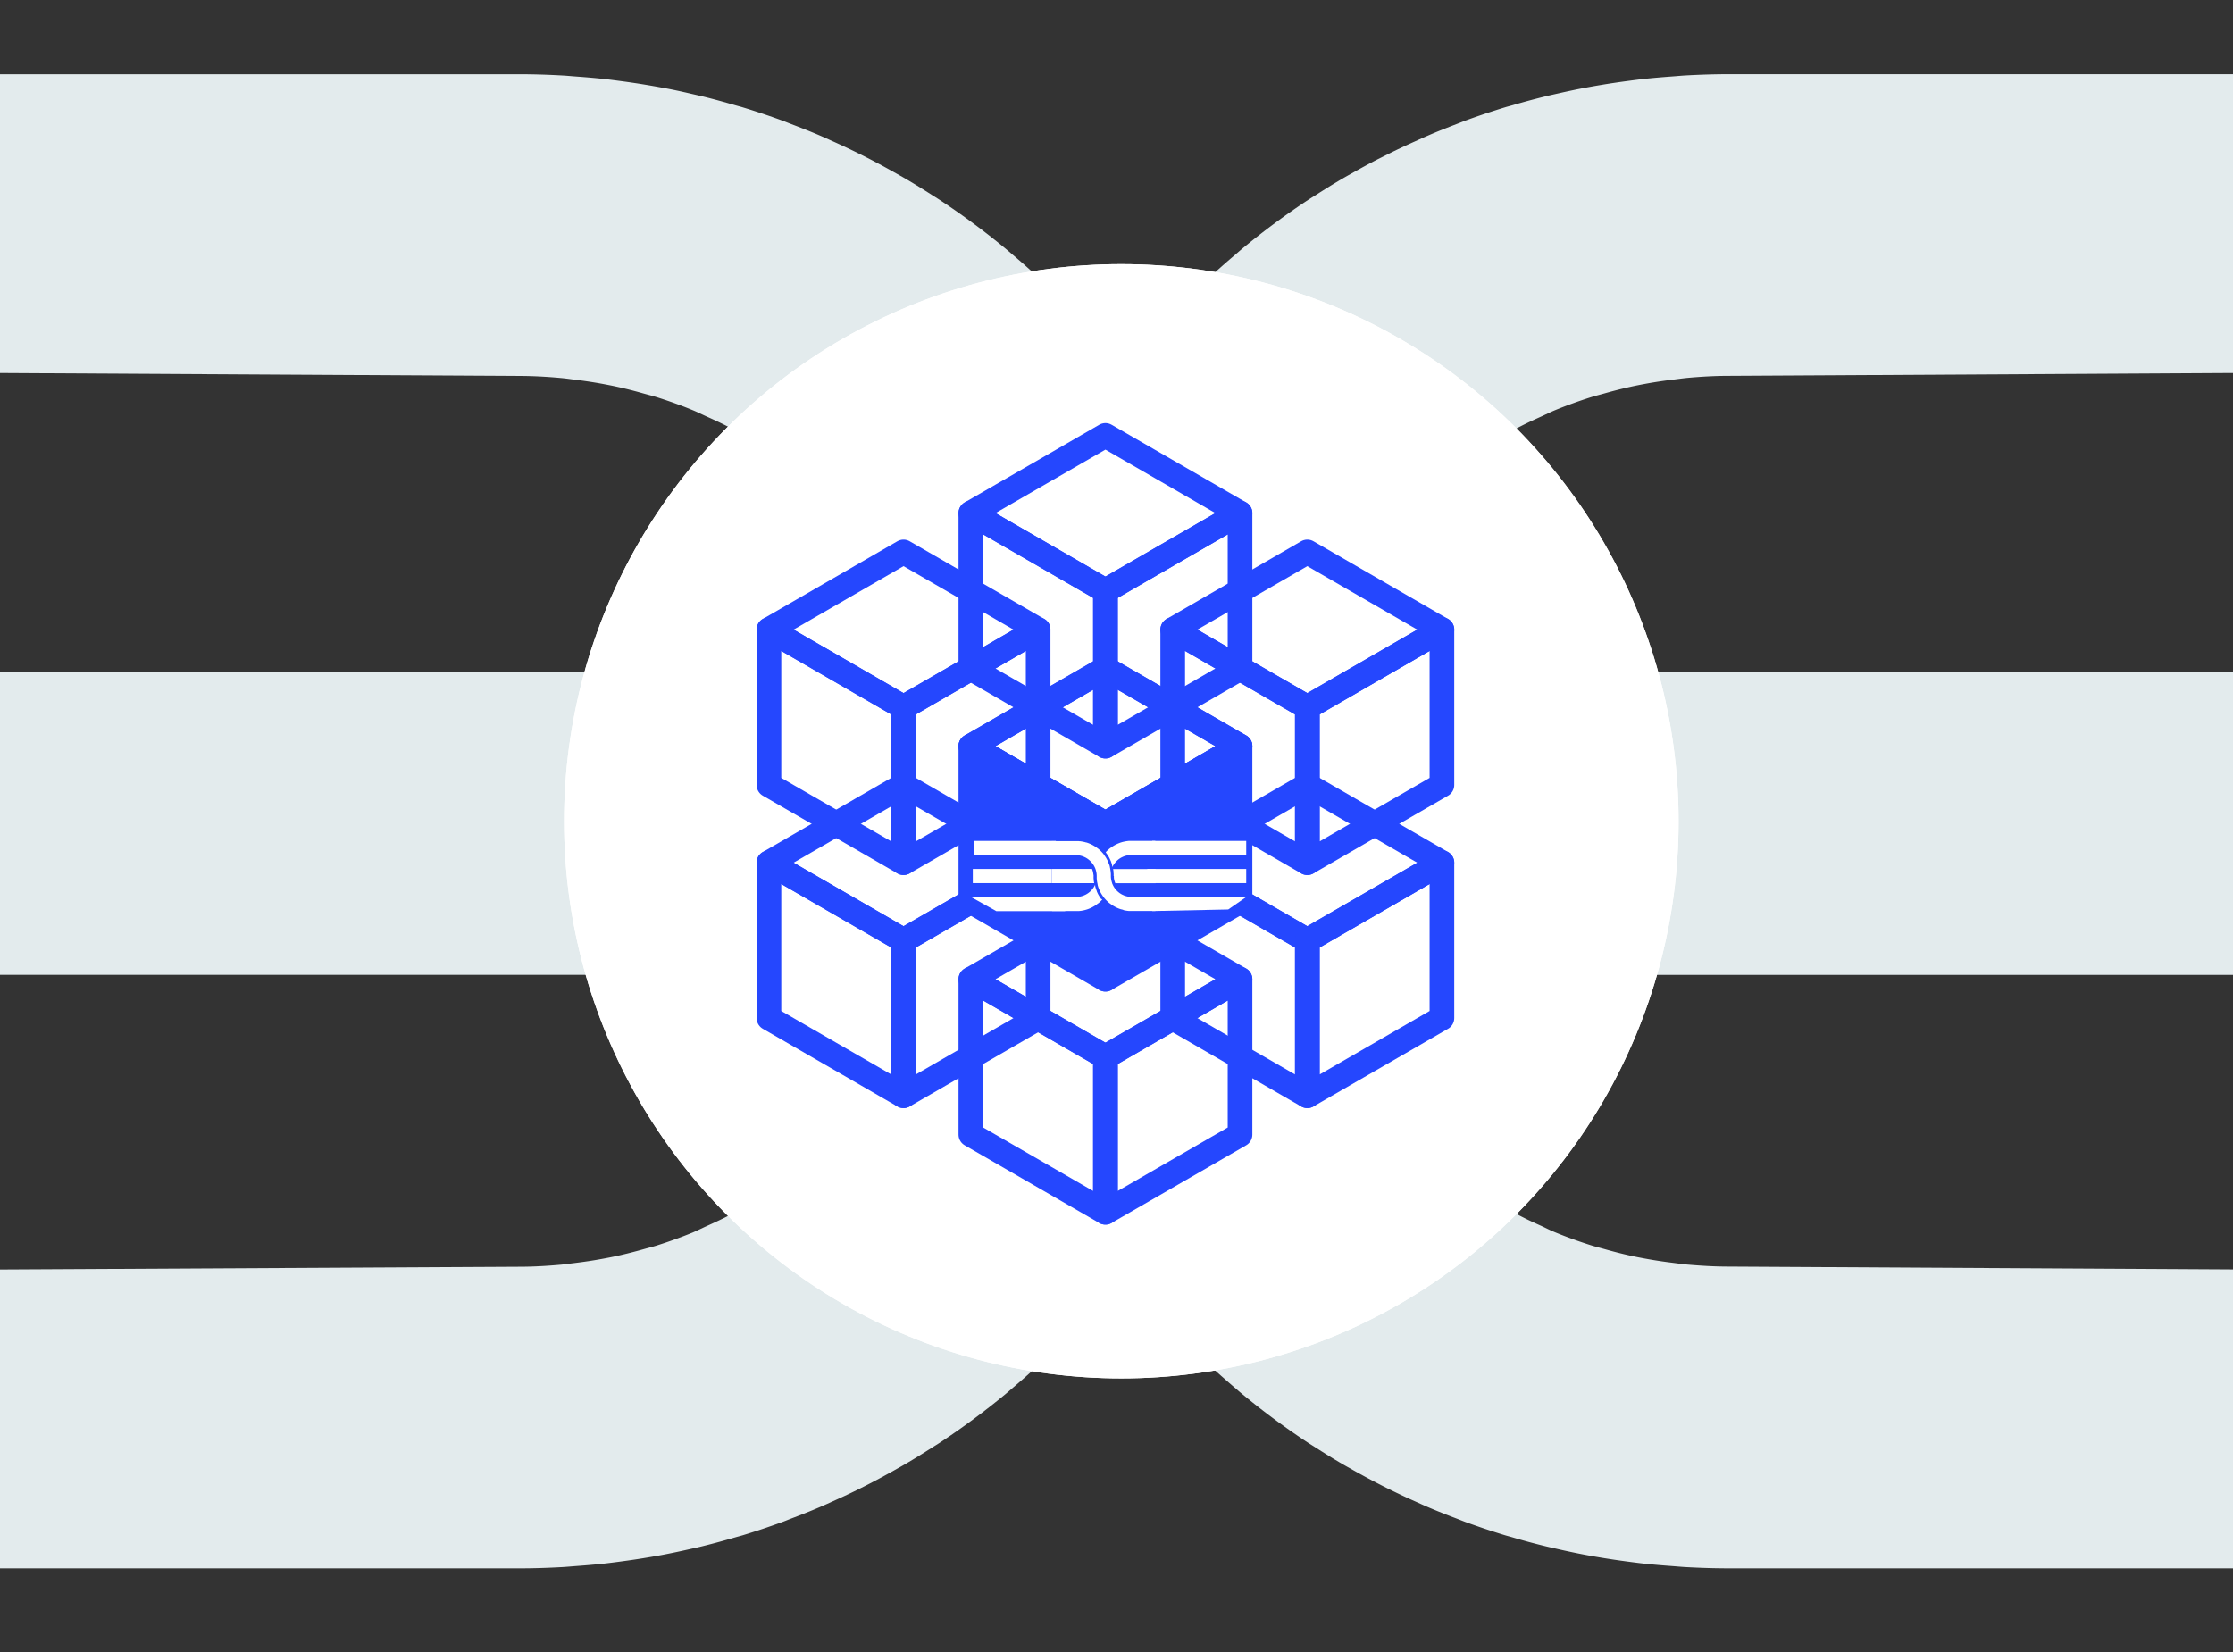 <svg id="Layer_1" data-name="Layer 1" xmlns="http://www.w3.org/2000/svg" viewBox="0 0 1400 1036"><rect x="0" y="0" width="1400" height="1036" fill="#333333" stroke="none"/><defs><style>.cls-1{fill:#e3ebed;}.cls-2{fill:#fff;}.cls-3{fill:none;stroke:#2547fe;stroke-linejoin:round;stroke-width:15.45px;}.cls-4{fill:#2547fe;}</style></defs><path class="cls-1" d="M1083.89,46.51c-9,0-18,.3-26.91.79-2.88.16-5.73.44-8.61.65-6,.44-12.08.94-18.06,1.6-3.27.37-6.52.8-9.77,1.23-5.59.74-11.16,1.55-16.69,2.48-3.24.54-6.48,1.1-9.7,1.71-5.68,1.07-11.32,2.27-16.94,3.54-2.88.66-5.78,1.27-8.65,2Q958.42,63,948.48,65.93c-1.6.47-3.24.86-4.83,1.35q-12.4,3.78-24.51,8.2c-1.86.68-3.68,1.45-5.53,2.15C907.46,80,901.36,82.37,895.34,85c-2.63,1.12-5.21,2.31-7.81,3.48-5.22,2.34-10.41,4.75-15.53,7.27q-4,2-8,4-7.63,3.94-15.08,8.15c-2.43,1.36-4.87,2.71-7.27,4.12-5.54,3.25-11,6.63-16.38,10.09-1.69,1.08-3.41,2.11-5.09,3.22a476,476,0,0,0-40.88,30.23c-1.7,1.4-3.35,2.87-5,4.3-4.74,4-9.42,8.11-14,12.31-2,1.79-3.87,3.62-5.8,5.45q-6.4,6.09-12.59,12.41c-1.83,1.87-3.66,3.75-5.45,5.65-1.39,1.47-2.71,3-4.08,4.49h0c1.41,1.76,2.93,3.58,4.39,5.38l1.09,1.38.66.81.89,1.13v0c5.42,7.12,10.82,14.62,16,22.3l2,3c4.25,6.35,8.39,12.79,12.36,19.33q1.37,2.28,2.68,4.58l1.15,2c3.21,5.48,6.36,11,9.37,16.63,1.18,2.19,2.32,4.4,3.45,6.62l.65,1.26q4.11,8,8,16.15,2,4.22,3.88,8.46,3.66,8.17,7,16.5l.46,1.14c1,2.46,2,4.92,3,7.4,1.65,4.3,3.17,8.66,4.7,13,.32.94.67,1.87,1,2.8.22.61.45,1.22.66,1.83l.27.79.5,1.45c.65,1.87,1.3,3.73,1.92,5.63h0v0c2.13,6.55,4.06,13.19,5.91,19.85l.11.38.18.59L825,382c.38,1.28.76,2.57,1.1,3.85.84,3.19,1.53,6.56,2.32,9.81,2.61-5.41,5.33-10.75,8.28-16a282.48,282.48,0,0,1,20.75-31.79c.5-.66,1-1.32,1.5-2q5.88-7.61,12.25-14.8c.69-.79,1.42-1.54,2.13-2.31a282.88,282.88,0,0,1,40.79-36.88c2.29-1.7,4.55-3.45,6.9-5.08,3.76-2.63,7.62-5.1,11.52-7.54,3.19-2,6.43-3.94,9.71-5.82,3.6-2.06,7.2-4.1,10.9-6,4.36-2.25,8.84-4.3,13.34-6.33,2.89-1.31,5.71-2.74,8.66-3.95,7.33-3,14.84-5.7,22.48-8.12,2.68-.84,5.42-1.52,8.14-2.28,5.55-1.58,11.14-3,16.83-4.27,3-.66,6-1.24,9.08-1.81,5.83-1.07,11.73-1.94,17.68-2.66,2.74-.33,5.45-.72,8.21-1,8.68-.79,17.44-1.31,26.34-1.31l325.55-1.85V46.51Z"/><path class="cls-1" d="M1057.55,793c-2.76-.25-5.47-.64-8.21-1-5.95-.72-11.85-1.59-17.68-2.67-3.05-.56-6.07-1.14-9.08-1.8-5.69-1.24-11.28-2.69-16.83-4.27-2.72-.76-5.46-1.44-8.14-2.28-7.64-2.42-15.15-5.1-22.48-8.12-3-1.21-5.77-2.64-8.66-4-4.5-2-9-4.08-13.34-6.33-3.7-1.91-7.3-4-10.9-6-3.28-1.88-6.51-3.81-9.71-5.82-3.9-2.44-7.77-4.92-11.54-7.55-2.33-1.62-4.57-3.35-6.85-5.05a283.33,283.33,0,0,1-40.83-36.9c-.7-.78-1.43-1.52-2.12-2.31-4.27-4.79-8.33-9.74-12.26-14.82-.5-.64-1-1.29-1.47-1.93A282.54,282.54,0,0,1,838.24,653h0q-5.26-9.09-9.84-18.6c-3.62-7.5-7-15.14-9.9-23l0-.08c-.22-.6-.48-1.19-.72-1.78-.11-.27-.23-.53-.33-.81h0c-2.84-7.87-5.26-15.81-7.38-23.79-.71-2.69-1.21-5.41-1.85-8.12-1.25-5.34-2.46-10.69-3.39-16.14a271.07,271.07,0,0,1-4-44.35h-.18c0-.44,0-.87,0-1.31q0-12.06-.61-24c-.36-6.85-.92-13.63-1.57-20.39h0c-.1-1-.14-2.08-.24-3.1v-.07h0v0c-.39-3.78-.82-7.55-1.31-11.39,0-.24-.07-.48-.1-.71-.47-3.61-1-7.28-1.56-11.1v0l-.06-.31c-.64-4.11-1.41-8.18-2.19-12.24l-.28-1.53c-.55-2.93-1-5.91-1.59-8.82h0c-.06-.26-.13-.51-.19-.77s-.15-.61-.21-.92l-.32-1.7-1.14-4.68c-.54-2.26-1.1-4.51-1.65-6.78-.28-1.17-.54-2.35-.83-3.52-.19-.79-.37-1.59-.55-2.39-.32-1.42-.64-2.84-1-4.22l-.05-.17c-.33-1.23-.69-2.44-1-3.66l-.08-.28,0-.07-.16-.55c-.08-.3-.18-.59-.27-.89v0c-1-3.57-2.1-7.1-3.16-10.65,0-.12-.07-.24-.11-.36-.11-.36-.22-.73-.32-1.09-.6-2.05-1.17-4.11-1.83-6.13h0c-.36-1.13-.75-2.26-1.15-3.4l-1.29-3.72,0-.08c-.36-1.07-.77-2.13-1.15-3.19q-1.23-3.56-2.5-7.1c-.71-2-1.43-4-2.18-5.92l-.08-.18c-.81-2.1-1.65-4.19-2.5-6.28a1.8,1.8,0,0,1-.08-.21l-.46-1.13,0,0q-3.09-7.63-6.44-15.14h0l-.6-1.3c-1-2.16-1.95-4.32-3-6.46-.32-.68-.67-1.34-1-2-2.05-4.3-4.14-8.58-6.32-12.81a.25.25,0,0,0,0-.07l-.64-1.25c-1-2-2-4-3.08-5.91v0C742.87,291.07,740,286,737,281l-.17-.28-1.14-2-2-3.34-.25-.43c-3.64-6-7.44-11.92-11.35-17.75-.55-.83-1.08-1.68-1.63-2.51l-.18-.28c-4.8-7-9.76-13.94-14.73-20.47h0l-.11-.14c-1-1.3-2.12-2.65-3.23-4l-.86-1.05c-1.3-1.66-2.65-3.28-4-4.92-2.53-3.13-5-6.33-7.59-9.4-1.38-1.62-2.81-3.19-4.21-4.79-2.79-3.2-5.68-6.31-8.55-9.43-1.37-1.5-2.7-3.05-4.09-4.53q-2.68-2.82-5.42-5.59-6.2-6.36-12.64-12.47c-1.91-1.81-3.81-3.62-5.75-5.4-4.59-4.22-9.29-8.33-14.05-12.37-1.66-1.41-3.29-2.86-5-4.25a476.28,476.28,0,0,0-40.92-30.25c-1.65-1.09-3.35-2.11-5-3.18-5.41-3.47-10.88-6.87-16.44-10.13-2.39-1.39-4.81-2.74-7.23-4.09q-7.49-4.23-15.16-8.19c-2.62-1.36-5.26-2.7-7.92-4q-7.72-3.81-15.62-7.32c-2.58-1.16-5.15-2.35-7.76-3.46-6-2.58-12.16-5-18.32-7.33-1.83-.7-3.64-1.46-5.48-2.13q-12.12-4.42-24.53-8.21c-1.58-.48-3.2-.88-4.78-1.34-6.65-1.95-13.35-3.79-20.12-5.46-2.86-.7-5.77-1.31-8.65-2C426.62,57.24,421,56,415.28,55c-3.21-.61-6.45-1.17-9.69-1.71q-8.29-1.38-16.69-2.48c-3.25-.43-6.5-.86-9.77-1.23-6-.66-12-1.16-18.07-1.6-2.87-.21-5.72-.49-8.6-.65-8.91-.49-17.87-.79-26.91-.79H0V233.92l325.55,1.85c8.9,0,17.66.52,26.34,1.31,2.76.25,5.47.64,8.21,1,6,.72,11.85,1.59,17.68,2.66,3.05.57,6.07,1.15,9.08,1.81,5.69,1.24,11.28,2.69,16.83,4.27,2.72.76,5.47,1.44,8.15,2.28,7.63,2.42,15.14,5.1,22.47,8.12,2.95,1.21,5.77,2.64,8.66,3.95,4.5,2,9,4.08,13.34,6.33,3.7,1.91,7.3,3.95,10.9,6,3.28,1.88,6.52,3.81,9.71,5.82,3.9,2.44,7.77,4.92,11.54,7.55,2.33,1.62,4.57,3.35,6.85,5a282.8,282.8,0,0,1,40.83,36.9c.7.78,1.43,1.52,2.12,2.31,4.27,4.79,8.33,9.74,12.27,14.82l1.46,1.93a280.61,280.61,0,0,1,20.77,31.81c3,5.22,5.67,10.56,8.28,16a273.77,273.77,0,0,1,11,25.68h0q1.1,3,2.12,6.1c2,6.11,3.84,12.32,5.49,18.59.72,2.74,1.23,5.5,1.86,8.25,1.3,5.6,2.51,11.23,3.45,16.95A268.13,268.13,0,0,1,608.72,515c0,.44-.06.87-.06,1.31h.19c0,7.6.19,15.16.58,22.67.35,6.84.92,13.62,1.56,20.37.1,1,.14,2.08.24,3.1a.28.28,0,0,0,0,.09c.39,3.81.82,7.6,1.32,11.47,0,.18.05.36.07.54.47,3.65,1,7.37,1.58,11.24h0v.06q.48,3,1,6c.95,5.63,2,11.24,3.1,16.8.06.26.13.52.19.78s.18.8.28,1.2l.35,1.83,2.71,11.14c.27,1.14.52,2.27.8,3.4.51,2.06.92,4.15,1.46,6.19l.11.44c0,.1.06.21.09.31l.71,2.5.28,1c.09.32.19.65.28,1,1.35,4.89,2.84,9.73,4.33,14.56.47,1.53.88,3.08,1.37,4.6,0,.14.1.29.15.44.47,1.43,1,2.85,1.48,4.34l.8,2.31s0,.08,0,.11c1.86,5.44,3.78,10.86,5.84,16.21h0c0,.05,0,.11.07.17.79,2,1.61,4.09,2.44,6.13l.15.38.44,1.06,0,.08c1,2.55,2.15,5,3.22,7.58s2.1,5.07,3.22,7.57c.21.47.44.94.65,1.41,1,2.12,1.92,4.25,2.9,6.34.52,1.1,1.09,2.18,1.62,3.28,1.86,3.87,3.74,7.74,5.7,11.56l0,.07.63,1.24c1,2,2,4,3.09,5.92.46.86,1,1.72,1.45,2.58,2.33,4.26,4.71,8.51,7.16,12.7a1.74,1.74,0,0,1,.11.18v0l1.19,2.05h0c.7,1.22,1.4,2.43,2.12,3.62l.09.16c3.64,6,7.44,11.92,11.35,17.75.61.92,1.19,1.87,1.81,2.78,1.32,1.94,2.76,3.8,4.11,5.72,1.61,2.29,3.21,4.58,4.82,6.84l.48.68c1.77,2.47,3.54,4.9,5.32,7.25l.21.25c1,1.27,2.06,2.58,3.14,3.9l.72.88c1.4,1.78,2.85,3.53,4.27,5.29,2.48,3.06,4.87,6.19,7.42,9.19,1.38,1.62,2.81,3.19,4.21,4.79,2.79,3.19,5.68,6.31,8.55,9.43,1.37,1.5,2.7,3,4.1,4.52,1.78,1.89,3.59,3.75,5.41,5.6q6.2,6.36,12.64,12.47c1.91,1.81,3.81,3.62,5.75,5.4,4.59,4.22,9.29,8.33,14,12.37,1.66,1.41,3.29,2.86,5,4.25a474.58,474.58,0,0,0,40.91,30.25c1.65,1.09,3.36,2.11,5,3.18,5.42,3.47,10.88,6.87,16.44,10.13,2.39,1.39,4.81,2.73,7.23,4.09q7.5,4.23,15.16,8.19c2.62,1.36,5.26,2.7,7.92,4,5.15,2.54,10.37,5,15.62,7.32,2.58,1.16,5.15,2.35,7.76,3.46,6,2.58,12.16,5,18.32,7.33,1.84.7,3.64,1.46,5.48,2.13q12.12,4.42,24.53,8.21c1.58.48,3.2.88,4.78,1.34,6.66,2,13.35,3.79,20.12,5.45,2.87.71,5.77,1.32,8.65,2,5.62,1.28,11.26,2.48,16.95,3.55,3.21.61,6.45,1.17,9.69,1.71q8.29,1.38,16.69,2.48c3.25.43,6.5.86,9.77,1.23,6,.66,12,1.16,18.07,1.6,2.87.21,5.72.49,8.6.65,8.91.49,17.87.79,26.91.79h325.55V796.14l-325.55-1.85C1075,794.29,1066.23,793.77,1057.55,793Z"/><path class="cls-1" d="M671.62,823.11l-.66-.8-.9-1.15c-5.42-7.12-10.82-14.62-16-22.29l-2-3c-4.25-6.35-8.39-12.79-12.36-19.33q-1.36-2.28-2.68-4.59l-1.14-2c-3.22-5.48-6.37-11-9.38-16.63-1.18-2.19-2.32-4.4-3.45-6.62l-.65-1.26q-3.87-7.51-7.5-15.18c-.15-.33-.31-.65-.46-1s-.39-.85-.58-1.27q-1.68-3.59-3.3-7.19-3.66-8.18-7-16.5l-.46-1.14c-1-2.46-2-4.92-2.95-7.4-2.24-5.83-4.34-11.73-6.36-17.65l-.78-2.25q-1-2.79-1.91-5.61c-1.85-5.7-3.5-11.48-5.14-17.26h0c-.34-1.2-.73-2.39-1.07-3.6l-.39-1.33c-.38-1.28-.75-2.57-1.09-3.85-.53-2-1-4.07-1.45-6.13-.29-1.24-.58-2.46-.88-3.69q-4.57,9.51-9.84,18.6h0A283.73,283.73,0,0,1,552,682.18c-.5.66-1,1.32-1.5,2-3.92,5.07-8,10-12.25,14.8-.69.79-1.42,1.54-2.13,2.31a282.88,282.88,0,0,1-40.79,36.88c-2.29,1.7-4.55,3.45-6.89,5.08-3.77,2.63-7.63,5.1-11.52,7.54-3.2,2-6.44,3.94-9.72,5.82-3.6,2.06-7.2,4.1-10.9,6-4.36,2.25-8.84,4.3-13.34,6.33-2.89,1.31-5.71,2.74-8.66,4-7.33,3-14.84,5.7-22.47,8.12-2.68.84-5.43,1.52-8.15,2.28-5.55,1.58-11.14,3-16.83,4.27-3,.66-6,1.24-9.08,1.8-5.83,1.08-11.72,1.95-17.68,2.67-2.74.33-5.45.72-8.21,1-8.68.79-17.44,1.31-26.34,1.31L0,796.14V983.55H325.55c9,0,18-.3,26.91-.79,2.88-.16,5.74-.44,8.61-.65,6.05-.44,12.08-.94,18.06-1.6,3.27-.37,6.52-.8,9.77-1.23,5.59-.74,11.16-1.55,16.69-2.48,3.24-.54,6.48-1.1,9.7-1.71,5.69-1.07,11.32-2.27,16.94-3.55,2.88-.65,5.78-1.26,8.65-2,6.76-1.66,13.44-3.5,20.08-5.44,1.61-.47,3.24-.87,4.83-1.35q12.4-3.78,24.51-8.2c1.87-.68,3.68-1.45,5.54-2.16,6.14-2.32,12.24-4.73,18.26-7.31,2.63-1.12,5.21-2.31,7.81-3.48,5.23-2.34,10.41-4.75,15.54-7.27,2.68-1.33,5.36-2.68,8-4.05q7.63-3.94,15.08-8.15c2.43-1.37,4.87-2.71,7.27-4.12,5.54-3.25,11-6.63,16.38-10.09,1.69-1.08,3.41-2.11,5.09-3.22a476,476,0,0,0,40.88-30.23c1.7-1.41,3.35-2.87,5-4.3q7.11-6,14-12.31c1.95-1.8,3.87-3.62,5.79-5.45q6.4-6.09,12.59-12.41c1.83-1.87,3.66-3.75,5.46-5.65,1.38-1.47,2.7-3,4.07-4.49h0c-1.41-1.77-2.93-3.59-4.39-5.39C672.33,824,672,823.56,671.62,823.11Z"/><path class="cls-1" d="M862.78,421.32H834c1,5.54,2.14,11.06,3,16.66l.11.72v.07c.83,5.41,1.44,10.89,2.09,16.35.32,2.73.76,5.43,1,8.17.11,1,.18,2.11.27,3.48,0,0,0,.07,0,.1,0,.2,0,.4,0,.6.67,7.12,1.27,14.27,1.64,21.48q.66,13,.67,26.08c0,.44,0,.87,0,1.31H843c0,3.64.34,7.29.54,10.93.16,2.94.16,5.88.43,8.81,0,.29.09.57.12.85A234.32,234.32,0,0,0,856.9,594c.08.16.14.34.21.5s0,.17.08.25q3,8.43,6.75,16.61h545.5v-190H862.78Z"/><path class="cls-1" d="M545.39,611.36h30.54c-1.24-6.39-2.47-12.8-3.47-19.28l-.1-.71v-.07q-1.86-12.16-3.13-24.53c0-.1,0-.21,0-.32s0-.44-.05-.64c-.07-.78-.14-1.53-.2-2.52,0-.24,0-.48-.06-.72-.67-7.12-1.27-14.26-1.64-21.46-.42-8.21-.61-16.47-.63-24.77h-.19c0-.44.06-.87.06-1.31,0-.13,0-.27,0-.4s0-.37,0-.56c0-3.58-.34-7.17-.52-10.75-.15-2.92-.16-5.83-.42-8.74-.36-3.86-1-7.71-1.55-11.56-.4-2.79-.64-5.57-1.14-8.35-.78-4.36-1.88-8.69-2.91-13-.54-2.24-.92-4.5-1.52-6.74q-2.65-9.84-6.18-19.59c-1.45-4-3.13-8-4.83-11.92-.3-.69-.54-1.39-.84-2.07H0v190H545.39Z"/><circle class="cls-2" cx="703.03" cy="515.03" r="349.38"/><circle class="cls-2" cx="703.03" cy="515.03" r="349.38"/><polygon class="cls-3" points="608.68 467.93 693.06 419.21 777.45 467.93 693.06 516.65 608.68 467.93"/><polygon class="cls-4" points="608.68 467.93 693.06 516.65 693.06 614.09 608.68 565.37 608.68 467.93"/><polygon class="cls-4" points="777.45 467.93 777.45 565.37 693.06 614.09 693.06 516.65 777.45 467.93"/><polygon class="cls-3" points="735.25 541.01 819.64 492.29 904.03 541.01 819.64 589.73 735.25 541.01"/><polygon class="cls-3" points="735.25 541.01 819.64 589.73 819.64 687.18 735.25 638.46 735.25 541.01"/><polygon class="cls-3" points="904.03 541.01 904.03 638.46 819.64 687.18 819.64 589.73 904.03 541.01"/><polygon class="cls-3" points="482.1 541.01 566.48 492.29 650.87 541.01 566.48 589.73 482.1 541.01"/><polygon class="cls-3" points="482.1 541.01 566.48 589.73 566.48 687.18 482.1 638.46 482.1 541.01"/><polygon class="cls-3" points="650.87 541.01 650.87 638.46 566.48 687.18 566.48 589.73 650.87 541.01"/><polygon class="cls-3" points="608.68 614.09 693.06 565.37 777.45 614.09 693.06 662.81 608.68 614.09"/><polygon class="cls-3" points="608.68 614.09 693.06 662.81 693.06 760.25 608.68 711.53 608.68 614.09"/><polygon class="cls-3" points="777.45 614.09 777.45 711.53 693.06 760.25 693.06 662.81 777.45 614.09"/><polygon class="cls-3" points="608.68 321.77 693.06 273.05 777.45 321.77 693.06 370.49 608.68 321.77"/><polygon class="cls-3" points="608.68 321.77 693.06 370.49 693.06 467.93 608.68 419.21 608.68 321.77"/><polygon class="cls-3" points="777.45 321.77 777.45 419.21 693.06 467.93 693.06 370.49 777.45 321.77"/><polygon class="cls-3" points="735.25 394.85 819.64 346.13 904.03 394.85 819.64 443.57 735.25 394.85"/><polygon class="cls-3" points="735.25 394.85 819.64 443.57 819.64 541.01 735.25 492.29 735.25 394.85"/><polygon class="cls-3" points="904.03 394.85 904.03 492.29 819.64 541.01 819.64 443.57 904.03 394.85"/><polygon class="cls-3" points="482.1 394.85 566.48 346.13 650.87 394.85 566.48 443.57 482.1 394.85"/><polygon class="cls-3" points="482.1 394.85 566.48 443.57 566.48 541.01 482.1 492.29 482.1 394.85"/><polygon class="cls-3" points="650.87 394.85 650.87 492.29 566.48 541.01 566.48 443.57 650.87 394.85"/><polygon class="cls-3" points="608.68 467.93 693.06 419.21 777.45 467.93 693.06 516.65 608.68 467.93"/><polygon class="cls-3" points="608.68 467.93 693.06 516.65 693.06 614.09 608.68 565.37 608.68 467.93"/><polygon class="cls-3" points="777.45 467.93 777.45 565.37 693.06 614.09 693.06 516.65 777.45 467.93"/><path class="cls-4" d="M686.25,555c-.13-.26-.26-.52-.38-.78l-.16-.35.16.35C686,554.46,686.12,554.72,686.25,555Z"/><path class="cls-4" d="M687,556.27l.12.21-.12-.21-.06-.1-.25-.45.25.45Z"/><path class="cls-4" d="M691.83,529h0c.27.34.52.71.77,1.08l.1.15-.1-.15C692.35,529.7,692.1,529.33,691.83,529Z"/><path class="cls-4" d="M694.49,533.44c-.12-.26-.24-.52-.38-.78.14.26.26.52.38.78s.13.28.19.41a1.8,1.8,0,0,1,.08.21,1.8,1.8,0,0,0-.08-.21C694.62,533.72,694.57,533.58,694.49,533.44Z"/><path class="cls-4" d="M695.61,548.48h0v0Z"/><path class="cls-4" d="M684.8,539.28q.19.59.36,1.2C685.05,540.08,684.94,539.68,684.8,539.28Z"/><path class="cls-4" d="M695.56,548.36c-.14-.39-.25-.77-.35-1.15C695.31,547.59,695.43,548,695.56,548.36Z"/><path class="cls-4" d="M692.83,534.66l.17.41-.17-.41c-.05-.12-.11-.25-.17-.37l0-.1,0,.1C692.72,534.41,692.78,534.54,692.83,534.66Z"/><path class="cls-4" d="M693.53,536.46c-.08-.23-.15-.46-.24-.68s-.09-.22-.12-.32v-.06c.05.13.1.25.14.38S693.45,536.23,693.53,536.46Z"/><path class="cls-4" d="M691.72,532.47l-.06-.1-.09-.16.15.26Z"/><path class="cls-4" d="M690.22,530.2c.25.32.48.65.71,1h0c-.24-.34-.47-.64-.71-1l-.16-.2,0,0,.16.2Z"/><path class="cls-4" d="M686.28,549.35a.3.3,0,0,0,.05.2,1.63,1.63,0,0,0-.07-.3Z"/><path class="cls-4" d="M694.1,538.39v-.1a.87.87,0,0,0-.05-.22l0-.14v-.06h0a.89.89,0,0,0,.06.2C694.09,538.13,694.07,538.29,694.1,538.39Z"/><path class="cls-4" d="M693.61,536.68l0-.11c0,.11.08.22.12.35Z"/><path class="cls-4" d="M688.7,555.27l.1.17c-.06-.09-.1-.18-.15-.27Z"/><path class="cls-4" d="M693.93,537.8h0c-.06-.23-.13-.47-.2-.69a.44.44,0,0,0,0,.15A1.82,1.82,0,0,1,693.93,537.8Z"/><path class="cls-4" d="M686.37,549.71v0a.58.58,0,0,0,0-.16Z"/><path class="cls-4" d="M692.28,533.5l-.14-.28h0l.17.35Z"/><path class="cls-4" d="M687.07,551.86c0,.1.08.21.13.32v.05l-.15-.37Z"/><path class="cls-4" d="M690.16,557.47l.13.17v0l-.14-.18Z"/><path class="cls-4" d="M686.75,551l0,.12-.11-.31Z"/><path class="cls-4" d="M687.69,553.35h0a.47.47,0,0,0-.06-.15Z"/><path class="cls-4" d="M688.08,554.13l.14.29h0l-.17-.35Z"/><path class="cls-4" d="M685.34,553v-.06c-.05-.11-.09-.24-.14-.35,0,.11.09.24.14.35Z"/><path class="cls-4" d="M686.64,555.72l-.2-.36-.16-.32.16.32Z"/><path class="cls-4" d="M687.76,557.57l-.1-.15-.59-.94c.19.32.39.65.59.94l.1.15c.25.37.51.74.76,1.08v0l.05.06.26.33h0l-.33-.42C688.27,558.29,688,557.94,687.76,557.57Z"/><path class="cls-4" d="M685.68,553.79v0l0-.1-.3-.7.3.7Z"/><path class="cls-4" d="M691.81,529l0-.05-.26-.33h0c.11.14.23.28.33.42Z"/><path class="cls-4" d="M693.93,532.28a3.18,3.18,0,0,1,.16.32l0,.06,0-.06C694,532.49,694,532.38,693.93,532.28Z"/><path class="cls-4" d="M693.29,531.16c-.2-.32-.39-.65-.59-.94.2.3.39.64.59.94l.13.21.05.1-.05-.1Z"/><path class="cls-4" d="M697.45,547.65h0a11.16,11.16,0,0,1-.64-2.8A11.16,11.16,0,0,0,697.45,547.65Z"/><path class="cls-4" d="M696.65,541.31l0-.29,0,.29v.17h0A.48.48,0,0,0,696.65,541.31Z"/><polygon class="cls-4" points="696.5 540.1 696.51 540.12 696.51 540.12 696.5 540.1"/><path class="cls-4" d="M683.55,543.25v.55h0A3.36,3.36,0,0,0,683.55,543.25Z"/><path class="cls-4" d="M683.71,546.33v0Z"/><polygon class="cls-4" points="687.66 522.99 700.12 522.99 700.12 602.88 687.07 602.88 687.66 522.99"/><path class="cls-2" d="M690.38,563.75v0c-.25-.34-.5-.69-.74-1.05l-.1-.14-.57-.91-.12-.21-.06-.1-.24-.43-.19-.35c-.05-.11-.11-.2-.16-.31l0-.06c-.13-.25-.25-.5-.37-.75l-.15-.34V559l0-.09-.29-.69v-.05l-.13-.35c-.11-.27-.2-.55-.3-.82l0-.11a1.38,1.38,0,0,0-.08-.27c-.09-.26-.16-.54-.24-.81h0a.64.64,0,0,0,0-.17h0v-.1l0-.11a.31.31,0,0,0-.05-.2l-.06-.26q-.21.45-.45.87h0a12.87,12.87,0,0,1-.89,1.37.35.35,0,0,1-.07.09c-.18.24-.37.47-.57.7l-.1.11a12.4,12.4,0,0,1-1.89,1.73l-.31.24-.54.35-.45.28-.5.28-.64.3-.41.19c-.34.14-.68.26-1,.38l-.38.1c-.25.08-.51.14-.78.2l-.41.09c-.27,0-.55.09-.82.12l-.38,0c-.41,0-.81.06-1.22.06l-15.07.08v8.8h15.07c.41,0,.83,0,1.25,0h.39l.83-.07.46-.06c.26,0,.52-.07.77-.12l.45-.08c.26,0,.53-.1.78-.17l.41-.09c.31-.08.64-.16.93-.26l.22-.05c.38-.13.76-.25,1.13-.39l.26-.1.84-.34.37-.17.72-.34.37-.19.69-.39.35-.19.75-.47.24-.15c.33-.22.64-.47.94-.71s.65-.46,1-.71l.23-.21.65-.57.27-.26.57-.58.26-.27.19-.21-.26-.31Z"/><path class="cls-2" d="M693.54,534.94h0c.25.33.49.69.74,1l.09.14c.2.3.39.6.57.91a1.13,1.13,0,0,1,.12.21l.06.1c.15.26.29.51.43.78a3,3,0,0,1,.16.31v.06l.37.75.18.4c.06.13,0,.14.08.2s.17.38.24.57v.06l.14.35a5.34,5.34,0,0,1,.21.64c0,.07.06.15.08.22v.11l.09.26h0l.08.26,0,.11,0,.13.12.43v.11a1.21,1.21,0,0,1,0,.18c0,.15.07.31.11.46.12-.25.24-.5.38-.75a13.52,13.52,0,0,1,1-1.49l.07-.09c.19-.24.37-.47.57-.7l.1-.11a14,14,0,0,1,1.88-1.73l.33-.24.53-.35.45-.28c.17-.09.33-.19.5-.27l.65-.31c.23-.09.26-.12.4-.18.34-.14.68-.27,1-.38l.37-.1a7,7,0,0,1,.79-.2l.42-.09.81-.13.38,0c.41,0,.81-.07,1.22-.07l15.07-.08v-8.8H709.51c-.41,0-.83,0-1.24,0h-.4a6,6,0,0,0-.84.08l-.45.06-.77.11-.45.08-.79.17-.4.09c-.31.08-.64.16-.93.26l-.22.06c-.39.12-.76.25-1.13.38l-.26.11-.85.34-.36.17a7.79,7.79,0,0,0-.72.34l-.37.18c-.24.13-.47.25-.7.39a3.54,3.54,0,0,0-.33.19c-.26.15-.51.31-.76.47l-.24.16c-.31.2-.59.45-.9.64a9.94,9.94,0,0,0-1,.75l-.24.2-.64.58-.27.25-.58.59-.26.26-.18.22c.08.1.18.21.25.31Z"/><path class="cls-2" d="M704.57,570.77a6.93,6.93,0,0,0,.79.17l.45.08.77.12.45.06.84.08h.4l1.24,0h15.07v-8.77l-15.07-.08a7.14,7.14,0,0,1-1.22-.07l-.38,0a4.77,4.77,0,0,1-.82-.12l-.41-.09-.79-.2-.37-.11c-.36-.11-.7-.24-1-.38l-.39-.18-.65-.3c-.22-.1-.33-.19-.5-.28l-.45-.28-.54-.35-.32-.24a14,14,0,0,1-1.88-1.73l-.1-.11c-.2-.23-.39-.46-.57-.7l-.07-.09a12.87,12.87,0,0,1-.89-1.37h0q-.24-.42-.45-.87c-.14-.29-.32-.71-.46-1.08h0v-.13h0c-.13-.36-.24-.73-.34-1.11l-.09-.38c-.06-.25-.11-.5-.15-.76a12.1,12.1,0,0,1-.19-2.08h0v-1.2a9.11,9.11,0,0,0-.08-1h0v-.14h0c0-.36-.08-.71-.14-1.09h0a3.29,3.29,0,0,0-.12-.64v-.06l-.07-.44c0-.2-.1-.41-.15-.64a.3.3,0,0,0,0-.16l-.08-.32a1.33,1.33,0,0,0,0-.19h0v0l-.16-.52a1.24,1.24,0,0,0,0-.16,1.89,1.89,0,0,0-.06-.18h0c0-.11-.07-.23-.11-.34h0l-.12-.14-.23-.64q-.07-.19-.15-.36h0l-.14-.33c-.05-.12-.1-.25-.16-.38l-.16-.37,0-.09-.29-.6h0a3.59,3.59,0,0,0-.17-.34c-.13-.24-.26-.48-.4-.72h0l-.14-.26h0c-.17-.28-.34-.56-.53-.83l-.07-.12h0c-.22-.33-.45-.64-.68-1l0-.05-.15-.2-.18-.22-.36-.45-.19-.22c-.13-.15-.27-.29-.39-.44l-.2-.21-.25-.27c-.18-.2-.38-.39-.58-.58l-.27-.25-.64-.59-.23-.2c-.31-.25-.65-.47-.95-.71s-.64-.49-1-.71l-.23-.14c-.25-.17-.51-.33-.76-.48l-.33-.19c-.23-.14-.47-.27-.71-.39l-.37-.19c-.23-.12-.47-.23-.72-.34l-.36-.16-.84-.35-.26-.1-1.13-.39-.23,0c-.31-.1-.64-.18-.92-.26l-.41-.09c-.26-.07-.52-.12-.78-.17l-.45-.08-.77-.12-.46-.06c-.28,0-.55,0-.83-.07h-.4c-.41,0-.83,0-1.25,0H659.39v8.72l15.06.08a7.19,7.19,0,0,1,1.23.07l.38,0,.81.13.42.09a6.86,6.86,0,0,1,.78.2l.38.1c.35.11.7.24,1,.38l.4.18.65.31c.23.11.33.18.5.27l.45.28.53.35.32.24a14.11,14.11,0,0,1,1.89,1.73l.1.11c.2.23.38.46.56.7l.07.09a11.12,11.12,0,0,1,1,1.49q.21.38.39.75a12.89,12.89,0,0,1,.51,1.21h0c.13.38.25.77.35,1.16,0,.13.05.26.09.38s.11.53.16.8a12.91,12.91,0,0,1,.17,2.06v.06h0v1.23h0a3.38,3.38,0,0,0,.06.78v.15h0c0,.36.08.71.13,1.09s.1.56.15.84l.07.33h0l.13.57,0,.17a1.74,1.74,0,0,0,.07.29v0a.43.43,0,0,0,0,.16c0,.05,0,0,0,.05.06.23.13.46.2.68a.9.9,0,0,0,.06.22h0c0,.1.06.21.1.31h0l.27.77h0l.15.36h0l.09.21.21.49.09.23.07.14h0c.11.23.22.47.34.7h0l.17.34.4.71h0l.16.27h0c.16.28.34.56.53.83l.08.13c.22.33.44.65.68,1h0l.15.19.2.26.34.42.19.23c.14.14.27.29.4.43s.12.15.19.22l.25.26c.19.2.39.39.59.58l.27.26.64.58.22.2c.32.26.65.49,1,.74s.59.46.91.68l.24.15.75.47.34.19c.23.14.46.27.7.39l.37.19.72.34.36.17.85.34.25.1,1.14.39.22,0c.31.1.64.18.93.26Z"/><path class="cls-2" d="M698.36,549.41v1a11.35,11.35,0,0,0,.6,2.7h0c.09.26.2.53.31.78h25.26V545H697.88l.06.31a3.85,3.85,0,0,0,.08.47h0c.05.28.08.57.11.86l0,.29V547h0c0,.34.06.65.08,1s0,.81,0,1.22v.07Z"/><path class="cls-2" d="M685.51,548.39a3.45,3.45,0,0,0-.07-.55c0-.18,0-.26-.05-.39s-.09-.41-.14-.64a1.32,1.32,0,0,0-.07-.32,8.06,8.06,0,0,0-.28-.91c-.07-.19-.15-.38-.22-.56l0-.1H659.33v8.93H686c0-.31-.11-.61-.16-.91v0h0c-.05-.38-.1-.77-.14-1.16h0v-.16h0c0-.33-.06-.64-.07-1s0-.77,0-1.16h0v-.61A2.87,2.87,0,0,0,685.51,548.39Z"/><rect class="cls-2" x="719.29" y="544.94" width="62.04" height="8.88"/><rect class="cls-2" x="609.91" y="544.94" width="49.43" height="8.88"/><rect class="cls-2" x="610.75" y="527.35" width="51.22" height="8.88"/><rect class="cls-2" x="722.39" y="527.35" width="58.94" height="8.88"/><polygon class="cls-2" points="770.05 570.34 722.39 571.33 722.39 562.52 781.33 562.52 770.05 570.34"/><polygon class="cls-2" points="624.65 571.38 667.83 571.38 667.83 562.58 608.89 562.58 624.65 571.38"/><polygon class="cls-4" points="687.99 605.4 693.74 608.69 698.57 605.17 698.57 595 687.22 596.84 687.99 605.4"/><polygon class="cls-4" points="669.72 509.33 693.06 521.13 718.69 507.87 699.03 523.3 687.07 525.33 669.72 509.33"/></svg>